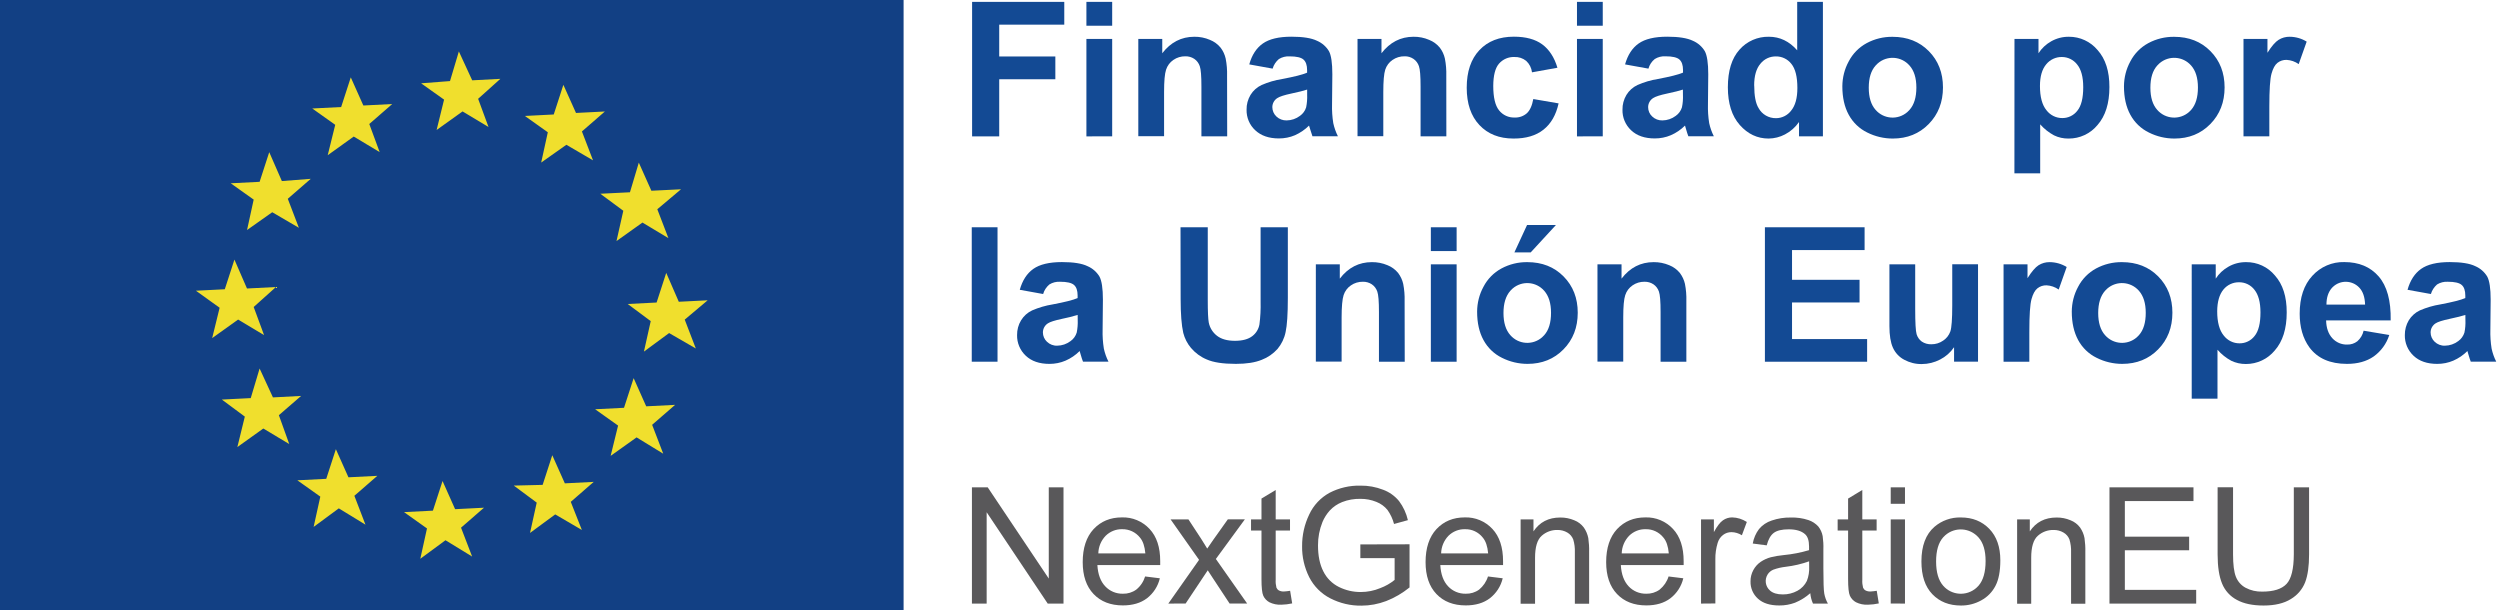 <svg xmlns="http://www.w3.org/2000/svg" xmlns:xlink="http://www.w3.org/1999/xlink" id="Capa_1" x="0px" y="0px" viewBox="0 0 425.83 103.96" style="enable-background:new 0 0 425.83 103.96;" xml:space="preserve"><style type="text/css">	.st0{fill:#124084;}	.st1{fill:#F0DF2D;}	.st2{fill:#134A94;}	.st3{fill:#59585A;}</style><rect class="st0" width="153.91" height="103.96"></rect><path class="st1" d="M37.41,52.42l-4.04-2.9l4.92-0.25l1.64-5.05l2.14,4.92L47,48.89l-3.79,3.4l1.77,4.79l-4.42-2.65l-4.42,3.16 L37.41,52.42 M41.7,70.96l-3.91-2.9l4.92-0.25l1.51-5.04l2.27,4.92l4.8-0.25l-3.79,3.28l1.77,4.92l-4.42-2.65l-4.42,3.16L41.7,70.96 z M54.56,84.59l-3.91-2.78l4.92-0.25l1.64-5.05l2.14,4.79l4.92-0.25l-3.91,3.4l1.89,4.92l-4.54-2.78l-4.29,3.16L54.56,84.59z  M72.73,90.01l-3.91-2.78l4.92-0.25l1.64-5.05l2.14,4.8l4.92-0.25l-3.91,3.4l1.89,4.92l-4.54-2.78l-4.29,3.16L72.73,90.01z  M91.42,85.61l-3.91-2.9l4.92-0.12l1.64-5.05l2.14,4.79l4.92-0.25l-3.91,3.4l1.89,4.79l-4.54-2.65l-4.29,3.16L91.42,85.61z  M105.28,72.49l-3.91-2.78l4.92-0.25l1.64-5.05l2.14,4.8l4.92-0.25l-3.91,3.4l1.89,4.92l-4.54-2.78l-4.42,3.15L105.28,72.49z  M110.84,54.7l-3.92-2.92l4.92-0.25l1.64-5.05l2.14,4.92l4.92-0.25l-3.91,3.29l1.89,4.92l-4.55-2.63l-4.29,3.16L110.84,54.7z  M106.17,35.9l-1.16,5.16l4.42-3.15l4.42,2.65l-1.89-4.92l4.04-3.4l-5.05,0.25l-2.14-4.79l-1.51,5.05l-5.05,0.25L106.17,35.9z  M93.31,22.53l-3.91-2.78l4.92-0.25l1.64-5.05l2.15,4.79l4.92-0.25l-3.91,3.4l1.89,4.92l-4.54-2.65l-4.29,3.03L93.31,22.53z  M75.64,16.97l-3.91-2.78l4.92-0.38l1.51-5.05l2.27,4.92l4.8-0.25l-3.79,3.4l1.77,4.8l-4.42-2.65l-4.42,3.16L75.64,16.97z  M57.1,21.26l-3.91-2.78l4.92-0.25l1.64-5.05l2.14,4.79l4.92-0.25l-3.91,3.4l1.77,4.79l-4.42-2.65l-4.43,3.18L57.1,21.26z M43.21,34 l-3.91-2.78l4.92-0.25l1.64-5.05l2.15,4.92l4.92-0.38l-3.91,3.4l1.89,4.94l-4.54-2.65l-4.29,3.03L43.21,34z"></path><path class="st2" d="M165.58,23.22V0.32h15.7V4.2h-11.08v5.42h9.56v3.88h-9.56v9.73H165.58z"></path><path class="st2" d="M185.05,4.38V0.32h4.39v4.06L185.05,4.38z M185.05,23.23V6.63h4.39v16.59L185.05,23.23z"></path><path class="st2" d="M209.03,23.22h-4.39v-8.47c0-1.79-0.09-2.95-0.28-3.48c-0.17-0.5-0.49-0.94-0.93-1.24 c-0.45-0.3-0.98-0.45-1.52-0.44c-0.73-0.01-1.45,0.2-2.05,0.62c-0.59,0.4-1.02,0.98-1.24,1.66c-0.23,0.69-0.34,1.96-0.34,3.81v7.52 h-4.39V6.63h4.08v2.44c1.44-1.87,3.26-2.81,5.47-2.81c0.91-0.01,1.82,0.17,2.65,0.53c0.71,0.28,1.34,0.74,1.82,1.33 c0.42,0.55,0.71,1.18,0.86,1.85c0.19,0.97,0.27,1.96,0.24,2.95L209.03,23.22z"></path><path class="st2" d="M216.77,11.69l-3.98-0.72c0.44-1.6,1.22-2.79,2.31-3.56c1.1-0.77,2.72-1.16,4.87-1.16 c1.96,0,3.41,0.23,4.37,0.7c0.84,0.36,1.55,0.98,2.02,1.76c0.39,0.71,0.58,2.03,0.58,3.93l-0.05,5.12 c-0.03,1.08,0.04,2.16,0.21,3.22c0.17,0.77,0.43,1.52,0.79,2.23h-4.34c-0.11-0.29-0.25-0.72-0.42-1.3 c-0.07-0.26-0.12-0.43-0.16-0.52c-0.69,0.69-1.5,1.24-2.39,1.64c-0.86,0.37-1.8,0.55-2.73,0.55c-1.71,0-3.05-0.46-4.04-1.39 c-0.98-0.9-1.51-2.18-1.48-3.51c-0.02-0.88,0.22-1.75,0.67-2.51c0.45-0.74,1.1-1.32,1.89-1.69c1.12-0.49,2.29-0.83,3.49-1.02 c2.06-0.39,3.48-0.74,4.26-1.08v-0.44c0-0.84-0.21-1.44-0.62-1.8c-0.41-0.36-1.2-0.54-2.36-0.54c-0.64-0.04-1.28,0.12-1.83,0.46 C217.33,10.49,216.95,11.05,216.77,11.69z M222.64,15.26c-0.56,0.19-1.45,0.41-2.67,0.67c-1.22,0.26-2.01,0.52-2.39,0.77 c-0.53,0.33-0.86,0.92-0.86,1.55c0,0.6,0.25,1.18,0.69,1.59c0.47,0.45,1.1,0.69,1.75,0.67c0.82-0.01,1.61-0.28,2.27-0.78 c0.5-0.35,0.87-0.86,1.05-1.45c0.14-0.7,0.2-1.42,0.17-2.14V15.26z"></path><path class="st2" d="M246.36,23.22h-4.39v-8.47c0-1.79-0.09-2.95-0.28-3.48c-0.17-0.5-0.49-0.94-0.93-1.24 c-0.45-0.3-0.98-0.46-1.52-0.44c-0.73-0.01-1.44,0.2-2.05,0.62c-0.59,0.4-1.02,0.98-1.24,1.66c-0.22,0.69-0.33,1.96-0.33,3.81v7.52 h-4.39V6.63h4.08v2.44c1.44-1.87,3.26-2.81,5.47-2.81c0.91-0.01,1.82,0.17,2.65,0.53c0.71,0.28,1.34,0.74,1.82,1.33 c0.42,0.55,0.71,1.18,0.86,1.85c0.19,0.97,0.27,1.96,0.24,2.95L246.36,23.22z"></path><path class="st2" d="M265.28,11.54l-4.33,0.78c-0.09-0.75-0.44-1.44-0.99-1.95c-0.57-0.46-1.28-0.69-2.01-0.66 c-1-0.04-1.96,0.38-2.62,1.13c-0.65,0.75-0.97,2.02-0.98,3.79c0,1.97,0.33,3.36,0.99,4.17c0.64,0.81,1.63,1.26,2.66,1.22 c0.75,0.03,1.48-0.22,2.05-0.71c0.53-0.47,0.91-1.29,1.12-2.44l4.31,0.74c-0.44,1.98-1.3,3.47-2.58,4.48 c-1.27,1.01-2.98,1.52-5.11,1.51c-2.43,0-4.36-0.77-5.8-2.3c-1.44-1.53-2.16-3.65-2.16-6.36c0-2.74,0.72-4.87,2.16-6.4 c1.44-1.53,3.4-2.29,5.87-2.29c2.02,0,3.63,0.43,4.82,1.3S264.75,9.76,265.28,11.54z"></path><path class="st2" d="M268.61,4.38V0.32H273v4.06L268.61,4.38z M268.61,23.23V6.63H273v16.59L268.61,23.23z"></path><path class="st2" d="M280.78,11.69l-3.98-0.72c0.45-1.6,1.22-2.79,2.31-3.56c1.09-0.77,2.72-1.16,4.87-1.16 c1.96,0,3.41,0.23,4.38,0.7c0.84,0.36,1.55,0.98,2.02,1.76c0.39,0.71,0.59,2.03,0.59,3.93l-0.05,5.12 c-0.03,1.08,0.04,2.16,0.21,3.22c0.17,0.77,0.43,1.52,0.79,2.23h-4.34c-0.11-0.29-0.26-0.72-0.42-1.3 c-0.07-0.26-0.12-0.43-0.15-0.52c-0.69,0.69-1.51,1.25-2.41,1.64c-0.86,0.37-1.79,0.55-2.73,0.55c-1.71,0-3.06-0.46-4.04-1.39 c-0.97-0.91-1.51-2.19-1.47-3.51c-0.02-0.88,0.22-1.75,0.67-2.51c0.45-0.74,1.1-1.32,1.88-1.69c1.12-0.49,2.29-0.84,3.5-1.03 c2.05-0.39,3.47-0.74,4.26-1.08v-0.44c0-0.84-0.21-1.44-0.62-1.8c-0.41-0.36-1.2-0.54-2.36-0.54c-0.64-0.04-1.28,0.12-1.83,0.46 C281.33,10.48,280.96,11.05,280.78,11.69z M286.65,15.26c-0.56,0.19-1.45,0.41-2.67,0.67s-2.01,0.52-2.39,0.77 c-0.53,0.33-0.86,0.92-0.86,1.55c0,0.6,0.24,1.18,0.69,1.59c0.47,0.45,1.1,0.69,1.75,0.67c0.82-0.01,1.61-0.28,2.27-0.78 c0.5-0.35,0.87-0.86,1.05-1.45c0.15-0.7,0.2-1.42,0.17-2.14L286.65,15.26z"></path><path class="st2" d="M310.51,23.22h-4.08v-2.44c-0.61,0.89-1.44,1.62-2.4,2.12c-0.86,0.45-1.81,0.69-2.78,0.7 c-1.91,0-3.54-0.77-4.9-2.3c-1.36-1.53-2.04-3.68-2.04-6.43c0-2.81,0.66-4.94,1.98-6.41c1.26-1.44,3.1-2.24,5.02-2.2 c1.85,0,3.46,0.77,4.81,2.31V0.32h4.38V23.22z M298.8,14.57c0,1.77,0.25,3.05,0.74,3.84c0.59,1.08,1.74,1.74,2.97,1.72 c1.01,0,1.97-0.48,2.58-1.29c0.71-0.86,1.06-2.14,1.06-3.85c0-1.91-0.34-3.28-1.03-4.12c-0.63-0.81-1.61-1.28-2.64-1.26 c-1.02-0.01-1.98,0.44-2.62,1.24c-0.71,0.83-1.07,2.07-1.07,3.71L298.8,14.57z"></path><path class="st2" d="M313.81,14.7c0.01-1.48,0.37-2.93,1.08-4.23c0.68-1.32,1.75-2.41,3.06-3.12c1.36-0.73,2.87-1.1,4.41-1.08 c2.51,0,4.57,0.81,6.18,2.44c1.61,1.63,2.41,3.69,2.41,6.18c0,2.51-0.81,4.59-2.43,6.24c-1.62,1.65-3.66,2.47-6.12,2.47 c-1.51,0-3-0.35-4.35-1.03c-1.34-0.65-2.44-1.71-3.15-3.02C314.17,18.22,313.81,16.6,313.81,14.7z M318.31,14.94 c0,1.65,0.39,2.91,1.17,3.78c1.39,1.59,3.8,1.76,5.4,0.37c0.13-0.12,0.26-0.24,0.37-0.37c0.78-0.87,1.17-2.14,1.17-3.81 c0-1.63-0.39-2.88-1.17-3.75c-1.39-1.59-3.81-1.76-5.41-0.36c-0.13,0.11-0.25,0.23-0.36,0.36C318.7,12.02,318.31,13.28,318.31,14.94 L318.31,14.94z"></path><path class="st2" d="M343.13,6.63h4.09v2.44c0.54-0.84,1.29-1.54,2.16-2.03c0.92-0.52,1.96-0.79,3.02-0.78 c1.89-0.01,3.68,0.82,4.89,2.27c1.35,1.51,2.02,3.61,2.01,6.31c0,2.77-0.68,4.92-2.03,6.46c-1.21,1.47-3.02,2.31-4.92,2.3 c-0.86,0.01-1.72-0.17-2.49-0.55c-0.89-0.48-1.68-1.11-2.35-1.87v8.34h-4.39L343.13,6.63z M347.47,14.65c0,1.85,0.37,3.23,1.11,4.13 c0.64,0.84,1.64,1.34,2.7,1.33c1,0.01,1.94-0.45,2.55-1.24c0.68-0.82,1.01-2.16,1.01-4.02c0-1.74-0.35-3.03-1.04-3.87 c-0.62-0.8-1.58-1.27-2.59-1.27c-1.03-0.02-2.02,0.44-2.67,1.24C347.83,11.79,347.47,13.02,347.47,14.65z"></path><path class="st2" d="M361.78,14.7c0.01-1.48,0.37-2.93,1.08-4.23c0.68-1.32,1.75-2.41,3.06-3.12c1.36-0.73,2.87-1.1,4.41-1.08 c2.51,0,4.57,0.81,6.18,2.44c1.61,1.63,2.41,3.69,2.41,6.18c0,2.51-0.81,4.59-2.43,6.24c-1.62,1.65-3.66,2.47-6.12,2.47 c-1.51,0-3-0.35-4.35-1.03c-1.34-0.65-2.44-1.71-3.15-3.02C362.14,18.22,361.78,16.6,361.78,14.7z M366.28,14.94 c0,1.65,0.39,2.91,1.17,3.78c1.39,1.59,3.8,1.76,5.4,0.37c0.13-0.12,0.26-0.24,0.37-0.37c0.77-0.87,1.16-2.14,1.16-3.81 c0-1.63-0.39-2.88-1.16-3.75c-1.39-1.59-3.81-1.76-5.41-0.36c-0.13,0.11-0.25,0.23-0.36,0.36 C366.67,12.02,366.28,13.28,366.28,14.94L366.28,14.94z"></path><path class="st2" d="M386.53,23.22h-4.39V6.63h4.08v2.36c0.7-1.11,1.33-1.85,1.89-2.2c0.57-0.36,1.23-0.54,1.9-0.53 c1.02,0.01,2.02,0.29,2.89,0.83l-1.36,3.83c-0.6-0.43-1.32-0.68-2.06-0.72c-0.56-0.02-1.12,0.16-1.56,0.51 c-0.43,0.34-0.76,0.95-1.01,1.84c-0.25,0.88-0.37,2.74-0.37,5.57V23.22z"></path><path class="st2" d="M165.52,61.61v-22.9h4.39v22.9H165.52z"></path><path class="st2" d="M177.68,50.08l-3.98-0.72c0.45-1.6,1.22-2.79,2.31-3.56c1.09-0.77,2.72-1.16,4.87-1.16 c1.96,0,3.42,0.23,4.37,0.7c0.84,0.36,1.55,0.98,2.02,1.76c0.39,0.71,0.59,2.02,0.59,3.93l-0.05,5.12 c-0.03,1.08,0.04,2.16,0.21,3.23c0.17,0.77,0.43,1.52,0.79,2.22h-4.34c-0.12-0.29-0.26-0.72-0.42-1.29 c-0.07-0.26-0.12-0.43-0.15-0.52c-0.69,0.69-1.51,1.25-2.41,1.64c-0.86,0.37-1.79,0.55-2.73,0.55c-1.71,0-3.06-0.46-4.04-1.39 c-0.97-0.91-1.51-2.19-1.48-3.52c-0.01-0.88,0.22-1.76,0.68-2.51c0.45-0.74,1.1-1.32,1.88-1.69c1.12-0.48,2.29-0.83,3.49-1.02 c2.06-0.39,3.48-0.74,4.26-1.08v-0.44c0-0.84-0.21-1.45-0.62-1.8c-0.41-0.36-1.2-0.54-2.36-0.54c-0.64-0.04-1.28,0.12-1.83,0.46 C178.24,48.88,177.86,49.44,177.68,50.08z M183.56,53.64c-0.88,0.27-1.77,0.49-2.67,0.67c-1.22,0.26-2.01,0.51-2.39,0.76 c-0.53,0.33-0.86,0.92-0.86,1.55c0,0.6,0.25,1.18,0.69,1.59c0.47,0.45,1.1,0.7,1.75,0.67c0.82-0.01,1.61-0.28,2.27-0.78 c0.5-0.35,0.87-0.87,1.05-1.45c0.14-0.7,0.2-1.42,0.17-2.14L183.56,53.64z"></path><path class="st2" d="M201.08,38.71h4.64v12.4c0,1.97,0.06,3.24,0.17,3.83c0.18,0.9,0.68,1.7,1.41,2.26 c0.74,0.57,1.76,0.85,3.05,0.85c1.29,0,2.28-0.27,2.97-0.81c0.63-0.48,1.06-1.19,1.2-1.97c0.17-1.29,0.23-2.59,0.2-3.89V38.71h4.64 v12.03c0,2.75-0.13,4.69-0.38,5.82c-0.21,1.06-0.69,2.05-1.38,2.88c-0.74,0.82-1.66,1.46-2.69,1.85c-1.12,0.46-2.59,0.69-4.4,0.69 c-2.19,0-3.85-0.25-4.98-0.76c-1.04-0.43-1.95-1.11-2.68-1.97c-0.62-0.74-1.06-1.61-1.3-2.54c-0.3-1.31-0.45-3.25-0.45-5.81 L201.08,38.71z"></path><path class="st2" d="M239.27,61.61h-4.39v-8.46c0-1.79-0.09-2.95-0.28-3.48c-0.17-0.5-0.49-0.94-0.93-1.24 c-0.45-0.3-0.98-0.45-1.52-0.44c-0.73-0.01-1.45,0.2-2.05,0.62c-0.59,0.4-1.02,0.98-1.24,1.66c-0.22,0.69-0.34,1.96-0.34,3.81v7.51 h-4.39V45.02h4.08v2.44c1.44-1.88,3.26-2.81,5.47-2.81c0.91-0.01,1.82,0.17,2.65,0.52c0.71,0.28,1.34,0.74,1.82,1.33 c0.41,0.55,0.71,1.18,0.86,1.85c0.19,0.97,0.27,1.96,0.24,2.95L239.27,61.61z"></path><path class="st2" d="M243.72,42.77v-4.06h4.39v4.06L243.72,42.77z M243.72,61.62v-16.6h4.39v16.59L243.72,61.62z"></path><path class="st2" d="M251.6,53.08c0.01-1.48,0.37-2.93,1.08-4.23c0.68-1.32,1.75-2.41,3.06-3.12c1.36-0.73,2.87-1.1,4.41-1.08 c2.51,0,4.57,0.81,6.18,2.44c1.61,1.63,2.41,3.69,2.41,6.18c0,2.51-0.81,4.59-2.43,6.24c-1.62,1.65-3.66,2.47-6.12,2.47 c-1.51,0-3-0.35-4.35-1.03c-1.34-0.65-2.44-1.71-3.15-3.02C251.96,56.6,251.6,54.99,251.6,53.08z M256.09,53.31 c0,1.65,0.39,2.91,1.17,3.78c1.39,1.59,3.8,1.76,5.4,0.37c0.13-0.12,0.26-0.24,0.37-0.37c0.78-0.87,1.16-2.14,1.16-3.81 c0-1.63-0.39-2.87-1.16-3.75c-1.39-1.59-3.8-1.76-5.4-0.37c-0.13,0.12-0.26,0.24-0.37,0.37c-0.78,0.88-1.17,2.15-1.17,3.79V53.31z  M257.95,42.99l2.16-4.67h4.92l-4.3,4.67H257.95z"></path><path class="st2" d="M287.24,61.61h-4.39v-8.46c0-1.79-0.09-2.95-0.28-3.48c-0.17-0.5-0.49-0.94-0.93-1.24 c-0.45-0.3-0.98-0.45-1.52-0.44c-0.73-0.01-1.45,0.2-2.05,0.62c-0.59,0.4-1.02,0.98-1.24,1.66c-0.23,0.69-0.34,1.96-0.34,3.81v7.51 h-4.39V45.02h4.1v2.44c1.44-1.88,3.26-2.81,5.47-2.81c0.91-0.01,1.82,0.17,2.65,0.52c0.71,0.28,1.34,0.74,1.82,1.33 c0.41,0.55,0.71,1.18,0.86,1.85c0.19,0.97,0.27,1.96,0.24,2.95L287.24,61.61z"></path><path class="st2" d="M300.62,61.61v-22.9h16.98v3.88h-12.36v5.07h11.5v3.86h-11.5v6.23h12.79v3.86L300.62,61.61z"></path><path class="st2" d="M332.84,61.61v-2.47c-0.6,0.89-1.42,1.61-2.38,2.1c-0.96,0.5-2.03,0.77-3.12,0.77c-1.05,0.02-2.08-0.24-3-0.74 c-0.85-0.45-1.53-1.18-1.92-2.06c-0.4-0.89-0.59-2.11-0.59-3.67V45.02h4.39v7.62c0,2.33,0.08,3.76,0.24,4.29 c0.15,0.5,0.46,0.94,0.88,1.25c0.48,0.32,1.05,0.48,1.63,0.46c0.72,0.01,1.42-0.21,2.01-0.62c0.56-0.37,0.99-0.91,1.22-1.55 c0.22-0.62,0.33-2.11,0.33-4.47v-6.99h4.39v16.59H332.84z"></path><path class="st2" d="M345.66,61.61h-4.39V45.02h4.08v2.36c0.7-1.11,1.33-1.85,1.88-2.2c0.57-0.36,1.23-0.54,1.9-0.53 c1.02,0.01,2.02,0.29,2.89,0.83l-1.36,3.84c-0.6-0.43-1.32-0.68-2.06-0.72c-0.56-0.02-1.12,0.16-1.56,0.51 c-0.43,0.34-0.76,0.95-1.01,1.84c-0.25,0.89-0.37,2.74-0.37,5.56V61.61z"></path><path class="st2" d="M352.89,53.08c0.01-1.48,0.37-2.93,1.08-4.23c0.68-1.32,1.75-2.41,3.06-3.12c1.36-0.73,2.87-1.1,4.41-1.08 c2.51,0,4.57,0.81,6.18,2.44c1.61,1.63,2.41,3.69,2.41,6.18c0,2.51-0.81,4.59-2.43,6.24c-1.62,1.65-3.66,2.47-6.12,2.47 c-1.51,0-3-0.35-4.35-1.03c-1.34-0.65-2.44-1.71-3.15-3.02C353.26,56.6,352.89,54.99,352.89,53.08z M357.39,53.31 c0,1.65,0.39,2.91,1.17,3.78c1.39,1.59,3.8,1.76,5.4,0.37c0.13-0.12,0.26-0.24,0.37-0.37c0.78-0.87,1.16-2.14,1.16-3.81 c0-1.63-0.39-2.87-1.16-3.75c-1.39-1.59-3.8-1.76-5.4-0.37c-0.13,0.12-0.26,0.24-0.37,0.37c-0.78,0.88-1.17,2.15-1.17,3.79 L357.39,53.31z"></path><path class="st2" d="M373.32,45.02h4.09v2.44c0.54-0.85,1.29-1.54,2.16-2.03c0.92-0.53,1.96-0.79,3.02-0.78 c1.89-0.02,3.69,0.81,4.9,2.27c1.35,1.51,2.02,3.61,2.01,6.31c0,2.77-0.68,4.92-2.03,6.46c-1.21,1.47-3.02,2.32-4.92,2.31 c-0.86,0.01-1.72-0.18-2.49-0.55c-0.89-0.48-1.68-1.11-2.35-1.88v8.34h-4.39L373.32,45.02z M377.66,53.02 c0,1.85,0.37,3.23,1.11,4.13c0.64,0.84,1.64,1.34,2.7,1.33c1,0.01,1.94-0.45,2.55-1.24c0.68-0.82,1.01-2.16,1.01-4.02 c0-1.74-0.35-3.03-1.04-3.88c-0.62-0.8-1.58-1.27-2.6-1.26c-1.03-0.02-2.02,0.44-2.67,1.24C378.02,50.18,377.67,51.41,377.66,53.02z "></path><path class="st2" d="M402.6,56.33l4.37,0.73c-0.47,1.48-1.4,2.76-2.66,3.66c-1.21,0.84-2.73,1.26-4.55,1.26 c-2.88,0-5.02-0.94-6.41-2.83c-1.09-1.51-1.64-3.42-1.64-5.72c0-2.75,0.72-4.9,2.16-6.46c1.39-1.53,3.38-2.39,5.45-2.33 c2.47,0,4.42,0.81,5.84,2.44c1.42,1.63,2.11,4.13,2.05,7.49h-11c0.03,1.3,0.39,2.31,1.06,3.04c0.65,0.71,1.57,1.11,2.53,1.08 c0.63,0.02,1.24-0.18,1.73-0.56C402.07,57.66,402.44,57.03,402.6,56.33z M402.85,51.89c-0.04-1.27-0.36-2.24-0.99-2.9 c-1.2-1.27-3.21-1.33-4.48-0.13c-0.06,0.06-0.12,0.12-0.18,0.18c-0.62,0.7-0.93,1.65-0.93,2.84H402.85z"></path><path class="st2" d="M414.06,50.08l-3.98-0.72c0.45-1.6,1.22-2.79,2.31-3.56c1.09-0.77,2.72-1.16,4.87-1.16 c1.96,0,3.42,0.23,4.37,0.7c0.84,0.36,1.55,0.98,2.02,1.76c0.39,0.71,0.59,2.02,0.59,3.93l-0.05,5.12 c-0.03,1.08,0.04,2.16,0.21,3.23c0.17,0.77,0.43,1.52,0.79,2.22h-4.34c-0.11-0.29-0.26-0.72-0.42-1.29 c-0.07-0.26-0.12-0.43-0.15-0.52c-0.69,0.69-1.51,1.25-2.41,1.64c-0.86,0.37-1.79,0.55-2.73,0.55c-1.71,0-3.06-0.46-4.04-1.39 c-0.97-0.91-1.51-2.19-1.48-3.52c-0.01-0.88,0.22-1.75,0.67-2.51c0.45-0.73,1.1-1.32,1.88-1.69c1.12-0.48,2.29-0.83,3.49-1.02 c2.05-0.39,3.47-0.74,4.26-1.08v-0.44c0-0.84-0.21-1.45-0.62-1.8c-0.41-0.36-1.2-0.54-2.36-0.54c-0.64-0.04-1.28,0.12-1.83,0.46 C414.62,48.88,414.24,49.45,414.06,50.08z M419.93,53.64c-0.56,0.19-1.46,0.41-2.67,0.67c-1.22,0.26-2.01,0.51-2.39,0.76 c-0.53,0.33-0.86,0.92-0.86,1.55c0,0.6,0.25,1.18,0.69,1.59c0.47,0.45,1.1,0.7,1.75,0.67c0.82-0.01,1.61-0.28,2.27-0.78 c0.5-0.35,0.87-0.87,1.05-1.45c0.15-0.7,0.2-1.42,0.17-2.14L419.93,53.64z"></path><path class="st3" d="M165.55,102.81v-19.8h2.69l10.4,15.54V83.01h2.51v19.8h-2.69l-10.4-15.56v15.56L165.55,102.81z"></path><path class="st3" d="M195.05,98.19l2.51,0.31c-0.32,1.36-1.1,2.56-2.2,3.41c-1.07,0.81-2.44,1.21-4.1,1.21 c-2.1,0-3.76-0.65-4.99-1.94c-1.23-1.29-1.85-3.1-1.85-5.43c0-2.41,0.62-4.29,1.85-5.62c1.24-1.33,2.85-2,4.83-2 c1.78-0.06,3.49,0.66,4.7,1.96c1.22,1.3,1.83,3.14,1.82,5.51c0,0.14,0,0.36,0,0.65h-10.7c0.09,1.58,0.54,2.78,1.34,3.62 c0.77,0.83,1.86,1.28,3,1.26c0.82,0.02,1.62-0.22,2.28-0.7C194.26,99.85,194.78,99.07,195.05,98.19z M187.08,94.26h8.01 c-0.11-1.21-0.41-2.11-0.93-2.71c-0.73-0.91-1.84-1.43-3.01-1.41c-1.05-0.03-2.07,0.38-2.82,1.12 C187.55,92.07,187.1,93.14,187.08,94.26L187.08,94.26z"></path><path class="st3" d="M199,102.81l5.24-7.45l-4.85-6.89h3.04l2.2,3.36c0.41,0.64,0.74,1.17,1,1.61c0.4-0.59,0.76-1.12,1.09-1.58 l2.42-3.4h2.9l-4.94,6.75l5.33,7.59h-2.99l-2.94-4.46l-0.78-1.2l-3.77,5.66L199,102.81z"></path><path class="st3" d="M219.75,100.63l0.35,2.15c-0.6,0.13-1.22,0.21-1.84,0.22c-0.71,0.04-1.42-0.11-2.05-0.42 c-0.45-0.24-0.81-0.63-1.03-1.1c-0.21-0.45-0.31-1.41-0.31-2.87v-8.25h-1.78v-1.89h1.78v-3.55l2.42-1.46v5.01h2.44v1.89h-2.44v8.4 c-0.03,0.45,0.02,0.9,0.13,1.34c0.09,0.2,0.23,0.36,0.42,0.47c0.26,0.13,0.54,0.19,0.83,0.18 C219.03,100.73,219.39,100.69,219.75,100.63z"></path><path class="st3" d="M231.71,95.05v-2.32l8.38-0.02v7.35c-1.2,0.97-2.54,1.76-3.98,2.32c-1.35,0.51-2.77,0.78-4.21,0.78 c-1.84,0.03-3.66-0.4-5.3-1.24c-1.55-0.79-2.81-2.06-3.6-3.61c-0.82-1.64-1.24-3.45-1.21-5.28c-0.01-1.87,0.4-3.71,1.21-5.39 c0.73-1.58,1.95-2.88,3.48-3.71c1.61-0.83,3.41-1.25,5.23-1.21c1.33-0.02,2.64,0.22,3.88,0.7c1.06,0.39,2,1.06,2.72,1.94 c0.72,0.96,1.23,2.07,1.5,3.24l-2.36,0.65c-0.22-0.85-0.6-1.66-1.11-2.38c-0.5-0.62-1.15-1.09-1.89-1.38 c-0.86-0.35-1.79-0.53-2.73-0.52c-1.06-0.02-2.12,0.16-3.11,0.55c-0.8,0.32-1.53,0.81-2.11,1.44c-0.52,0.58-0.94,1.24-1.24,1.96 c-0.51,1.26-0.77,2.62-0.76,3.98c0,1.77,0.3,3.24,0.91,4.43c0.57,1.15,1.5,2.08,2.65,2.65c1.15,0.57,2.42,0.87,3.71,0.86 c1.14,0,2.27-0.22,3.32-0.66c0.89-0.33,1.72-0.8,2.46-1.4v-3.71H231.71z"></path><path class="st3" d="M253.45,98.19l2.51,0.31c-0.32,1.36-1.1,2.56-2.2,3.41c-1.07,0.81-2.44,1.21-4.1,1.21 c-2.1,0-3.76-0.65-4.99-1.94c-1.23-1.29-1.85-3.1-1.85-5.43c0-2.41,0.62-4.29,1.85-5.62c1.24-1.33,2.85-2,4.83-2 c1.78-0.06,3.49,0.66,4.7,1.96c1.22,1.3,1.82,3.14,1.82,5.51c0,0.14,0,0.36,0,0.65h-10.69c0.09,1.58,0.53,2.78,1.33,3.62 c0.77,0.83,1.86,1.28,3,1.26c0.82,0.02,1.62-0.22,2.28-0.7C252.65,99.84,253.18,99.07,253.45,98.19z M245.47,94.26h8.01 c-0.11-1.21-0.41-2.11-0.93-2.71c-0.73-0.92-1.84-1.44-3.01-1.41c-1.05-0.03-2.07,0.38-2.82,1.12 C245.94,92.07,245.5,93.14,245.47,94.26L245.47,94.26z"></path><path class="st3" d="M259.01,102.81V88.47h2.19v2.04c1.05-1.58,2.57-2.36,4.56-2.36c0.82-0.01,1.63,0.15,2.39,0.47 c0.65,0.25,1.21,0.68,1.63,1.24c0.38,0.54,0.63,1.15,0.76,1.8c0.11,0.78,0.16,1.57,0.14,2.36v8.82h-2.43v-8.74 c0.03-0.75-0.06-1.5-0.28-2.22c-0.19-0.49-0.55-0.91-1-1.17c-0.51-0.3-1.1-0.45-1.69-0.44c-0.99-0.02-1.94,0.33-2.68,0.99 c-0.75,0.66-1.13,1.91-1.13,3.74v7.83H259.01z"></path><path class="st3" d="M284.21,98.19l2.51,0.31c-0.32,1.36-1.1,2.56-2.2,3.41c-1.07,0.81-2.44,1.21-4.1,1.21 c-2.1,0-3.76-0.65-4.99-1.94c-1.23-1.29-1.85-3.1-1.85-5.43c0-2.41,0.62-4.29,1.85-5.62c1.24-1.33,2.85-2,4.83-2 c1.78-0.06,3.49,0.66,4.7,1.96c1.22,1.3,1.82,3.14,1.82,5.51c0,0.14,0,0.36,0,0.65h-10.7c0.09,1.58,0.54,2.78,1.33,3.62 c0.77,0.83,1.86,1.28,3,1.26c0.82,0.02,1.62-0.22,2.28-0.7C283.41,99.84,283.94,99.07,284.21,98.19z M276.23,94.26h8.02 c-0.11-1.21-0.41-2.11-0.93-2.71c-0.73-0.91-1.84-1.44-3.01-1.41c-1.05-0.03-2.07,0.38-2.82,1.12 C276.71,92.07,276.26,93.14,276.23,94.26L276.23,94.26z"></path><path class="st3" d="M289.74,102.81V88.47h2.19v2.16c0.56-1.02,1.07-1.69,1.55-2.01c0.46-0.32,1-0.49,1.56-0.49 c0.89,0.02,1.75,0.29,2.5,0.78l-0.84,2.26c-0.53-0.33-1.15-0.52-1.78-0.53c-0.52,0-1.02,0.16-1.43,0.48 c-0.44,0.34-0.75,0.8-0.91,1.33c-0.28,0.92-0.42,1.87-0.4,2.83v7.51L289.74,102.81z"></path><path class="st3" d="M308.35,101.04c-0.77,0.68-1.65,1.23-2.6,1.62c-0.86,0.32-1.77,0.48-2.68,0.47c-1.58,0-2.79-0.38-3.63-1.15 c-0.84-0.75-1.3-1.83-1.27-2.95c-0.01-0.67,0.16-1.34,0.48-1.93c0.3-0.56,0.73-1.04,1.25-1.4c0.54-0.36,1.13-0.63,1.75-0.79 c0.71-0.17,1.43-0.29,2.16-0.36c1.47-0.14,2.92-0.42,4.33-0.84c0-0.33,0-0.55,0-0.64c0-0.99-0.23-1.69-0.69-2.09 c-0.62-0.55-1.55-0.82-2.78-0.82c-1.14,0-1.99,0.2-2.53,0.6c-0.54,0.4-0.95,1.11-1.21,2.13l-2.38-0.31c0.16-0.9,0.52-1.74,1.07-2.47 c0.57-0.68,1.32-1.18,2.16-1.45c1.05-0.36,2.15-0.53,3.25-0.51c1.01-0.03,2.02,0.11,2.99,0.43c0.65,0.21,1.23,0.59,1.69,1.09 c0.38,0.48,0.64,1.05,0.75,1.65c0.1,0.74,0.15,1.49,0.12,2.24v3.24c0,2.27,0.05,3.7,0.15,4.29c0.11,0.6,0.32,1.19,0.62,1.72h-2.54 C308.56,102.25,308.4,101.65,308.35,101.04z M308.15,95.61c-1.28,0.46-2.62,0.77-3.97,0.93c-0.72,0.08-1.43,0.24-2.12,0.49 c-0.39,0.16-0.73,0.44-0.96,0.79c-0.58,0.9-0.41,2.08,0.4,2.78c0.49,0.43,1.21,0.65,2.16,0.65c0.87,0.01,1.73-0.2,2.5-0.62 c0.7-0.38,1.26-0.97,1.61-1.68c0.3-0.77,0.43-1.6,0.39-2.43L308.15,95.61z"></path><path class="st3" d="M319.67,100.63l0.35,2.15c-0.6,0.13-1.22,0.21-1.84,0.22c-0.71,0.04-1.42-0.11-2.05-0.42 c-0.45-0.24-0.81-0.63-1.03-1.1c-0.21-0.45-0.31-1.41-0.31-2.87v-8.25h-1.78v-1.89h1.78v-3.55l2.42-1.46v5.01h2.44v1.89h-2.44v8.4 c-0.03,0.45,0.02,0.9,0.13,1.34c0.09,0.2,0.23,0.36,0.42,0.47c0.26,0.13,0.54,0.19,0.83,0.18 C318.95,100.73,319.31,100.69,319.67,100.63z"></path><path class="st3" d="M322.05,85.81v-2.8h2.43v2.8H322.05z M322.05,102.8V88.47h2.43v14.34L322.05,102.8z"></path><path class="st3" d="M327.28,95.63c0-2.66,0.74-4.62,2.22-5.9c1.25-1.07,2.86-1.64,4.51-1.59c1.97,0,3.58,0.65,4.83,1.94 s1.88,3.08,1.88,5.36c0,1.85-0.28,3.31-0.83,4.35c-0.54,1.05-1.38,1.91-2.42,2.47c-1.06,0.59-2.25,0.89-3.46,0.88 c-2.01,0-3.63-0.64-4.87-1.93C327.9,99.92,327.28,98.07,327.28,95.63z M329.78,95.63c0,1.84,0.4,3.21,1.2,4.13 c1.45,1.67,3.97,1.84,5.64,0.39c0.14-0.12,0.27-0.25,0.39-0.39c0.8-0.92,1.2-2.32,1.2-4.2c0-1.77-0.4-3.11-1.21-4.02 c-1.47-1.66-4-1.83-5.67-0.36c-0.13,0.11-0.25,0.23-0.36,0.36C330.18,92.44,329.78,93.8,329.78,95.63z"></path><path class="st3" d="M343.58,102.81V88.47h2.16v2.04c1.05-1.58,2.57-2.36,4.56-2.36c0.82-0.01,1.63,0.15,2.38,0.47 c0.65,0.25,1.21,0.68,1.63,1.24c0.37,0.54,0.63,1.15,0.75,1.8c0.11,0.78,0.16,1.57,0.14,2.36v8.82h-2.43v-8.74 c0.03-0.75-0.06-1.5-0.28-2.22c-0.19-0.49-0.55-0.91-1.01-1.17c-0.51-0.3-1.1-0.45-1.69-0.44c-0.99-0.02-1.94,0.33-2.68,0.99 c-0.75,0.66-1.13,1.91-1.13,3.74v7.83H343.58z"></path><path class="st3" d="M359.31,102.81v-19.8h14.31v2.34h-11.69v6.06h10.95v2.32h-10.95v6.74h12.15v2.34H359.31z"></path><path class="st3" d="M390.69,83.01h2.62v11.43c0,1.99-0.22,3.57-0.67,4.74c-0.47,1.2-1.33,2.2-2.44,2.86 c-1.17,0.73-2.72,1.1-4.64,1.1c-1.85,0-3.37-0.31-4.55-0.96c-1.14-0.6-2.04-1.59-2.52-2.78c-0.5-1.21-0.76-2.87-0.76-4.96V83h2.63 v11.43c0,1.72,0.16,2.99,0.48,3.8c0.31,0.8,0.89,1.47,1.65,1.88c0.88,0.47,1.86,0.69,2.86,0.66c1.93,0,3.3-0.44,4.12-1.31 c0.82-0.87,1.23-2.55,1.24-5.03V83.01z"></path></svg>